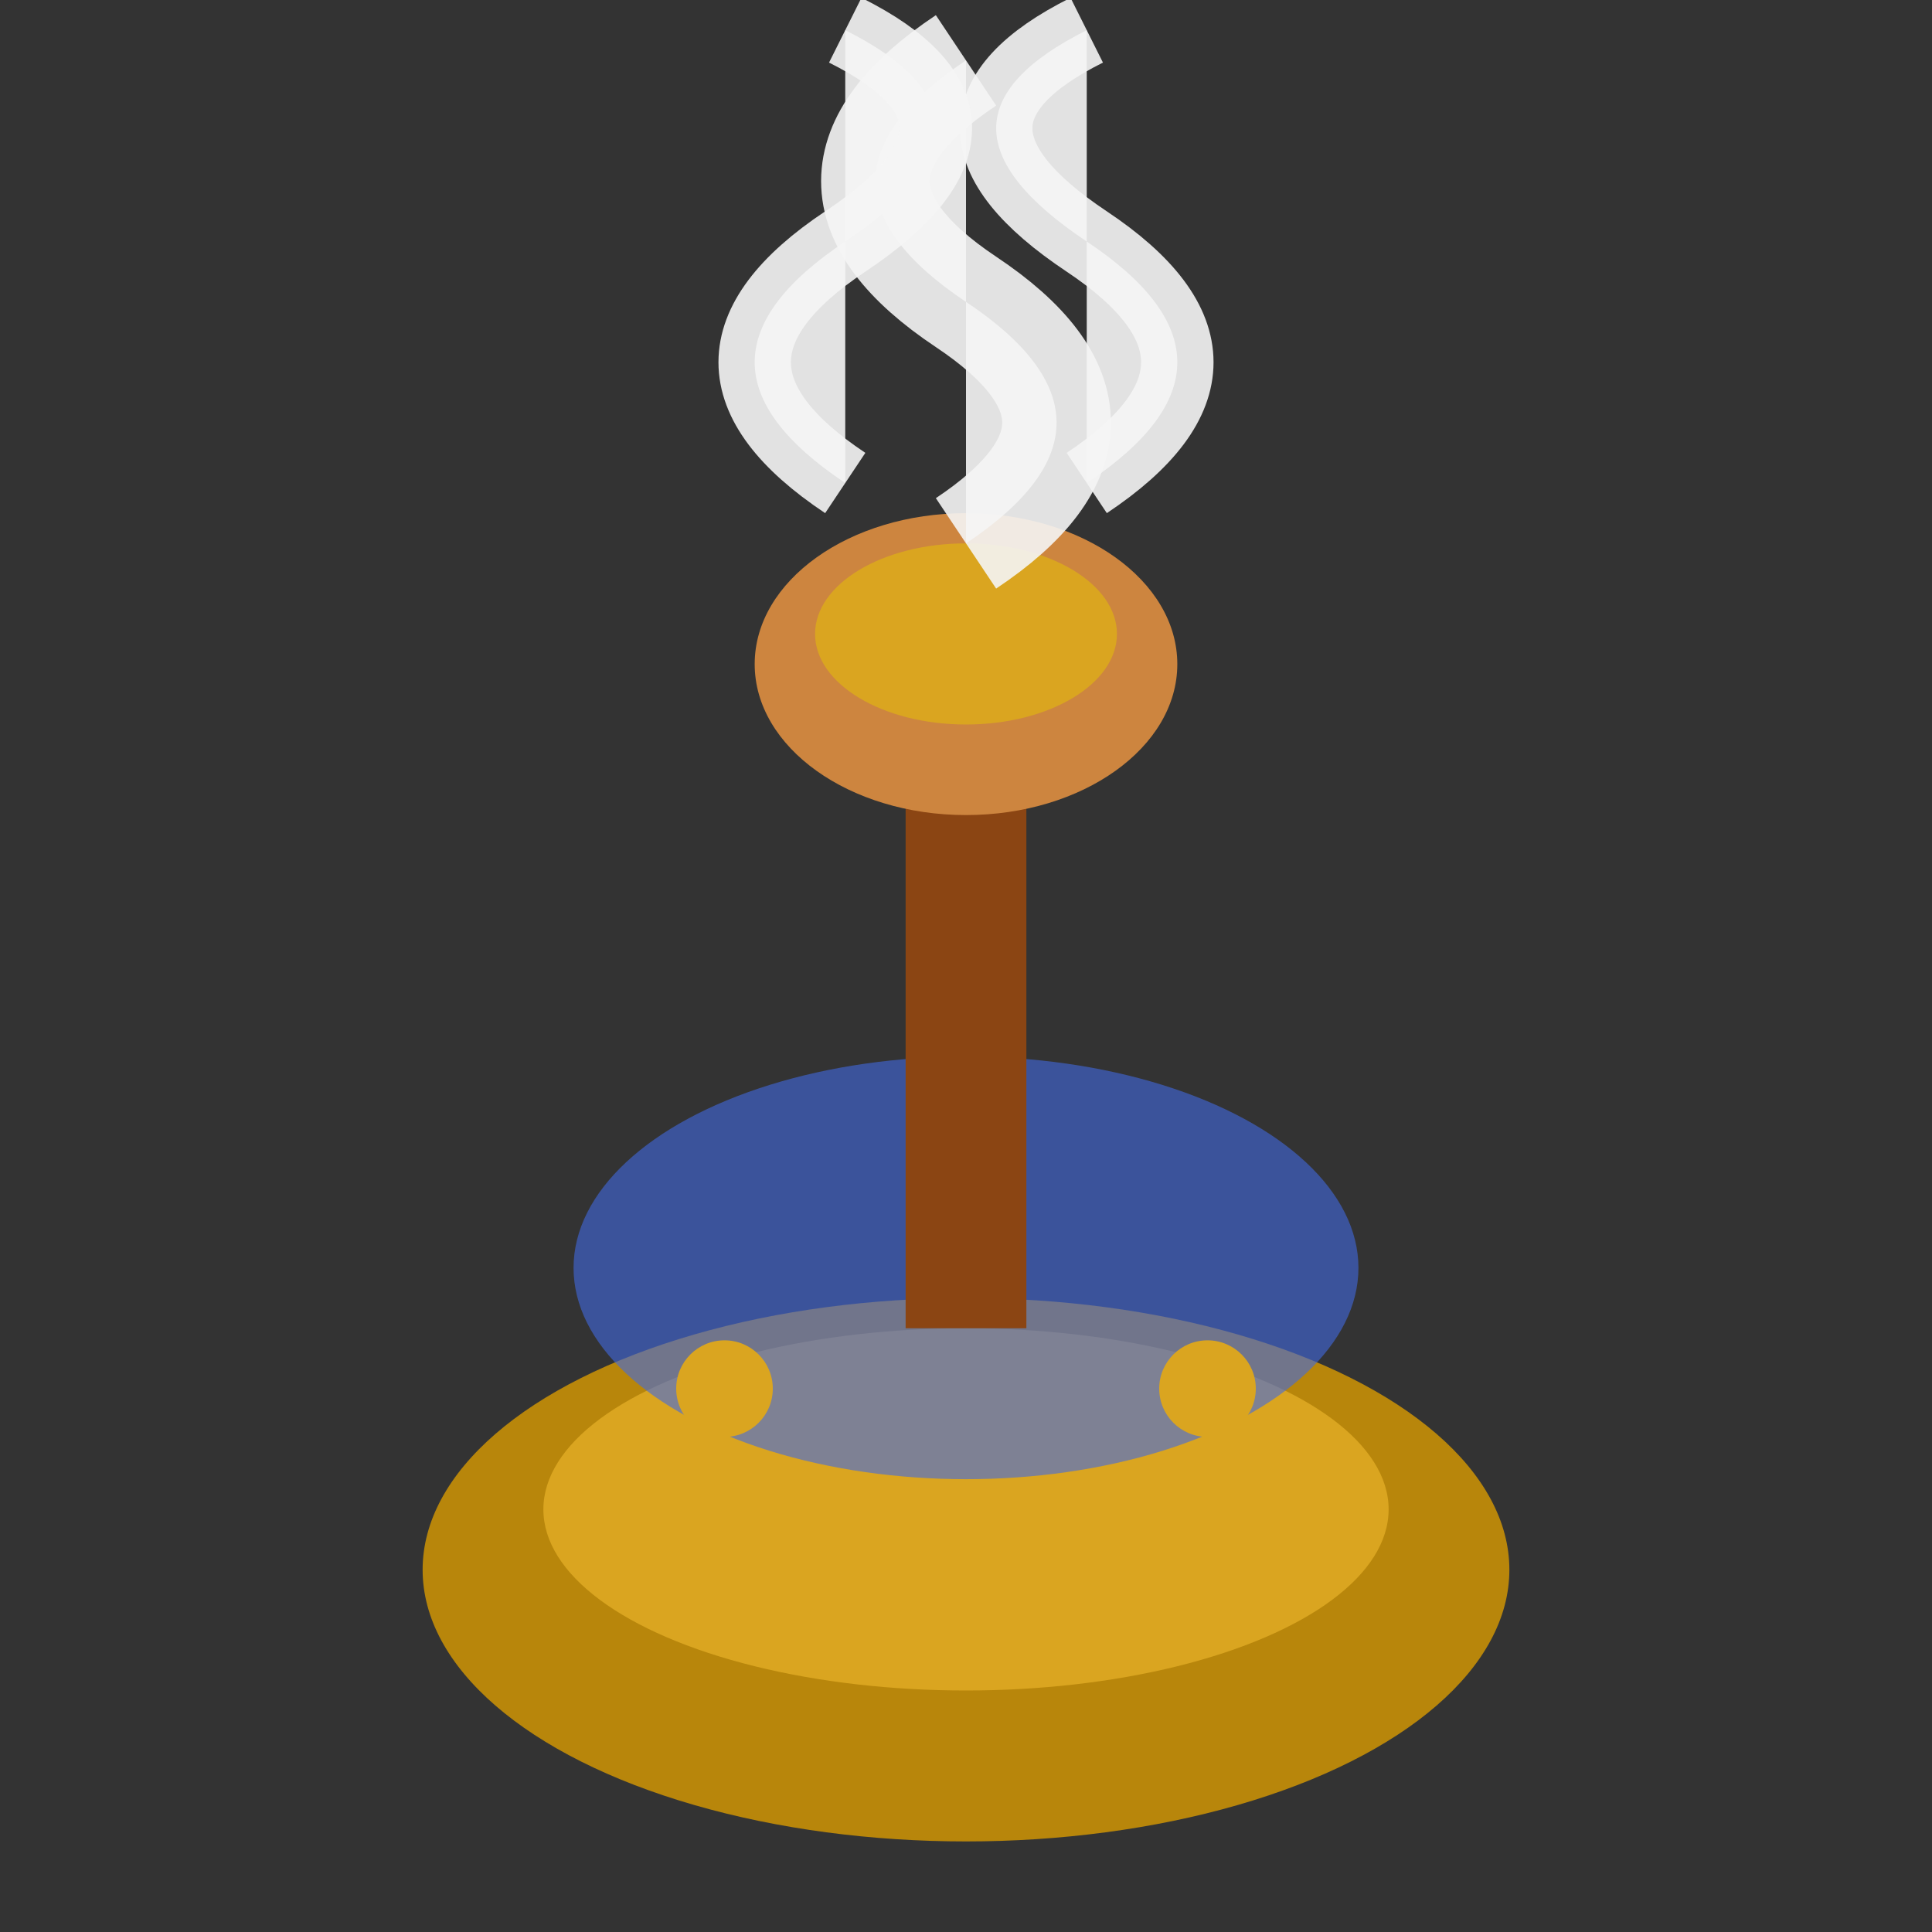 <svg xmlns="http://www.w3.org/2000/svg" viewBox="0 0 32 32" fill="none">
  <rect x="0" y="0" width="32" height="32" fill="#333333" stroke="none"/>
  <defs>
    <style>
      .base { fill: #B8860B; }
      .water { fill: #4169E1; opacity: 0.6; }
      .bowl { fill: #CD853F; }
      .stem { fill: #8B4513; }
      .smoke { fill: #F5F5F5; opacity: 0.9; }
      .accent { fill: #DAA520; }
    </style>
  </defs>
  
  <!-- Hookah base with gradient -->
  <ellipse cx="16" cy="26" rx="9" ry="4.5" class="base"/>
  <ellipse cx="16" cy="25" rx="7" ry="3" class="accent"/>
  
  <!-- Water chamber -->
  <ellipse cx="16" cy="21" rx="6.5" ry="3.5" class="water"/>
  
  <!-- Main stem -->
  <rect x="15" y="11" width="2" height="11" class="stem"/>
  
  <!-- Bowl -->
  <ellipse cx="16" cy="11" rx="3.5" ry="2.5" class="bowl"/>
  <ellipse cx="16" cy="10.5" rx="2.5" ry="1.5" class="accent"/>
  
  <!-- Elegant smoke wisps -->
  <path d="M16 9 Q19 7 16 5 Q13 3 16 1" stroke="#F5F5F5" stroke-width="1.8" fill="none" class="smoke"/>
  <path d="M18 8 Q21 6 18 4 Q15 2 18 0.5" stroke="#F5F5F5" stroke-width="1.2" fill="none" class="smoke"/>
  <path d="M14 8 Q11 6 14 4 Q17 2 14 0.5" stroke="#F5F5F5" stroke-width="1.2" fill="none" class="smoke"/>
  
  <!-- Small decorative elements -->
  <circle cx="12" cy="23" r="0.8" class="accent"/>
  <circle cx="20" cy="23" r="0.8" class="accent"/>
</svg>